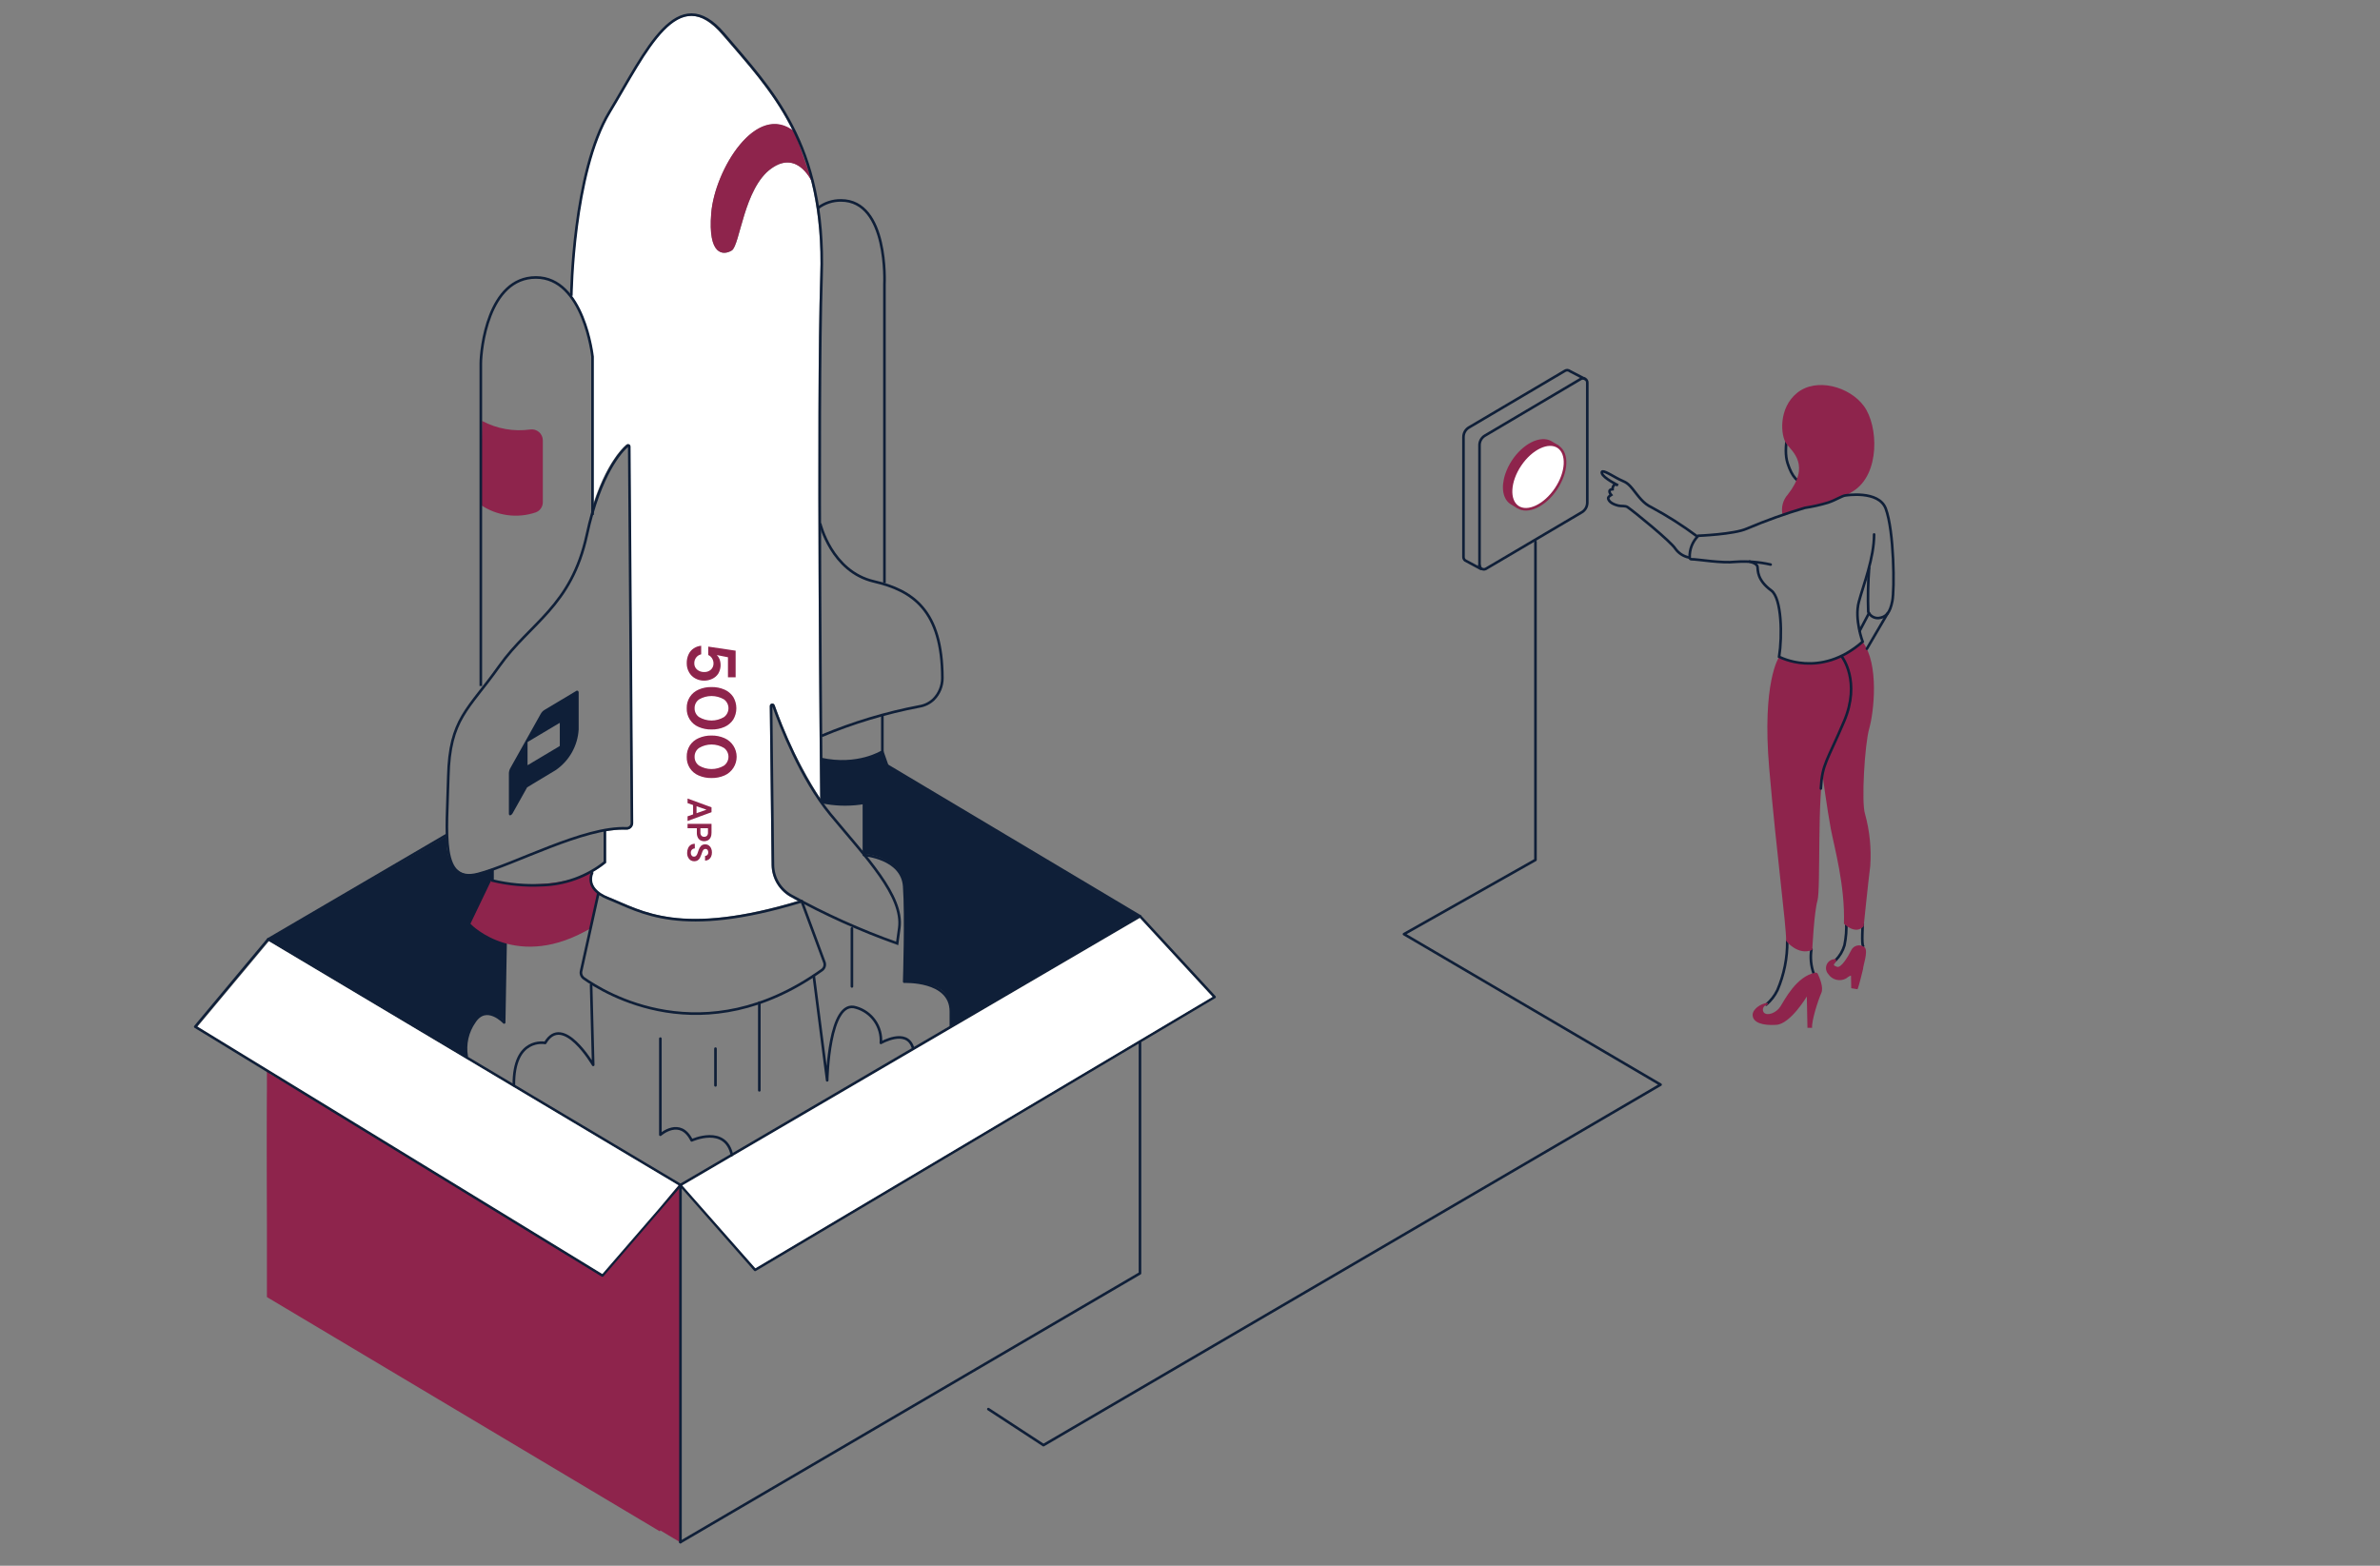 <svg width="456" height="300" viewBox="0 0 456 300" fill="none" xmlns="http://www.w3.org/2000/svg">
<rect x="0" y="0" width="456" height="300" fill="#808080" stroke="none"/>
<path d="M118.474 172.68C117.814 172.39 117.164 172.11 116.474 171.85C115.822 171.668 115.217 171.347 114.699 170.911C114.181 170.474 113.764 169.932 113.474 169.32C113.249 168.616 113.306 167.852 113.634 167.19L113.494 167.11C114.365 166.628 115.188 166.066 115.954 165.43L116.044 165.35V159.27C117.337 159.038 118.65 158.937 119.964 158.97C120.129 158.977 120.294 158.95 120.449 158.892C120.603 158.833 120.745 158.744 120.864 158.63C121.106 158.385 121.242 158.054 121.244 157.71L120.714 85.55C120.714 85.463 120.688 85.378 120.64 85.305C120.592 85.232 120.524 85.175 120.444 85.14C120.367 85.104 120.282 85.092 120.198 85.104C120.115 85.117 120.037 85.153 119.974 85.21C118.974 86.07 116.094 89.1 113.674 96.51V68.31C113.324 65.687 112.653 63.118 111.674 60.66C111.121 59.235 110.381 57.89 109.474 56.66H109.594C109.594 56.42 109.944 33.03 116.874 21.57C117.724 20.17 118.564 18.72 119.374 17.32C123.514 10.18 127.434 3.45 131.944 3.05C134.054 2.85 136.165 4.05 138.415 6.71L140.435 9C144.545 13.79 148.725 18.65 151.875 25C144.665 19.78 136.935 32.73 136.275 40.85C135.615 48.97 138.615 49 140.205 48C141.795 47 142.505 36.08 147.785 32.29C151.915 29.29 154.475 32.82 155.395 34.48C156.843 40.493 157.436 46.681 157.155 52.86C156.385 76.79 157.065 145.56 157.155 152.98C153.548 147.39 150.617 141.391 148.425 135.11C148.386 135.003 148.311 134.912 148.212 134.856C148.113 134.799 147.997 134.779 147.885 134.8C147.774 134.821 147.674 134.881 147.602 134.969C147.531 135.057 147.493 135.167 147.495 135.28L147.845 165.74C147.861 166.972 148.196 168.18 148.818 169.244C149.441 170.308 150.328 171.192 151.395 171.81L152.845 172.63C132.384 178.76 124.674 175.4 118.474 172.68Z" fill="white"/>
<path d="M115.424 244.39C115.424 244.39 52.172 205.66 51.492 205.66C50.812 205.66 51.392 248.38 51.392 248.38L130.454 295.58V227.87L130.044 226.87L115.424 244.39Z" fill="#8E244C"/>
<path d="M182.156 196.85L218.417 175.52L169.765 146.47L165.765 150.54L165.555 154.9L165.455 163.64C165.455 163.64 173.455 163.84 173.375 171.36C173.295 178.88 173.275 188.02 173.275 188.02C173.275 188.02 180.696 187.91 181.606 191.37C182.166 193.139 182.353 195.005 182.156 196.85Z" fill="#0F1F38"/>
<path d="M94.193 166.48L94.393 168.48L94.593 176.71L96.833 180.71L96.523 195.54C96.523 195.54 93.173 192.7 91.043 195.44C88.913 198.18 89.413 202.55 89.413 202.55L51.422 180L85.553 160.2C85.553 160.2 85.253 164.36 87.083 166.2C88.913 168.04 90.433 167.9 94.193 166.48Z" fill="#0F1F38"/>
<path d="M85.433 160.06L51.392 179.97L130.374 227.05L218.417 175.55L168.996 146.08" stroke="#0F1F38" stroke-width="0.5" stroke-linecap="round" stroke-linejoin="round"/>
<path d="M130.374 295.47V227.05L144.675 243.31L232.707 191.03L218.417 175.55" stroke="#0F1F38" stroke-width="0.5" stroke-linecap="round" stroke-linejoin="round"/>
<path d="M130.374 295.47L218.417 243.97V199.7" stroke="#0F1F38" stroke-width="0.5" stroke-linecap="round" stroke-linejoin="round"/>
<path d="M51.392 205.32V248.38L126.544 293.19" stroke="#8E244C" stroke-width="0.5" stroke-miterlimit="10"/>
<path d="M130.374 227.05L115.424 244.39L51.492 205.32L37.411 196.72L51.392 179.97" stroke="#0F1F38" stroke-width="0.5" stroke-linecap="round" stroke-linejoin="round"/>
<path d="M155.915 187L158.485 207C158.485 207 158.755 191.29 164.035 193.05C165.482 193.464 166.743 194.362 167.606 195.595C168.469 196.827 168.882 198.319 168.775 199.82C168.775 199.82 173.656 196.98 174.876 200.64" stroke="#0F1F38" stroke-width="0.5" stroke-linecap="round" stroke-linejoin="round"/>
<path d="M113.254 188.73L113.654 204.03C113.654 204.03 107.834 194.03 104.454 199.83C104.454 199.83 98.353 198.61 98.453 207.96" stroke="#0F1F38" stroke-width="0.5" stroke-linecap="round" stroke-linejoin="round"/>
<path d="M96.863 180.74L96.593 195.91C96.593 195.91 93.203 192.25 90.903 195.77C89.546 197.699 89.01 200.087 89.413 202.41" stroke="#0F1F38" stroke-width="0.5" stroke-linecap="round" stroke-linejoin="round"/>
<path d="M126.524 199V217.42C126.524 217.42 130.315 214.03 132.525 218.5C132.525 218.5 139.025 215.5 140.245 221.35" stroke="#0F1F38" stroke-width="0.5" stroke-linecap="round" stroke-linejoin="round"/>
<path d="M145.484 192.11V208.91" stroke="#0F1F38" stroke-width="0.5" stroke-linecap="round" stroke-linejoin="round"/>
<path d="M137.084 200.92V207.96" stroke="#0F1F38" stroke-width="0.5" stroke-linecap="round" stroke-linejoin="round"/>
<path d="M165.525 153.65V163.81C165.525 163.81 172.846 164.35 173.246 169.81C173.646 175.27 173.246 188.09 173.246 188.09C173.246 188.09 182.186 187.68 182.186 193.78V196.49" stroke="#0F1F38" stroke-width="0.5" stroke-linecap="round" stroke-linejoin="round"/>
<path d="M163.226 177.89V189" stroke="#0F1F38" stroke-width="0.5" stroke-linecap="round" stroke-linejoin="round"/>
<path d="M189.366 269.99L199.927 276.89L318.16 207.82L268.999 178.98L294.19 164.76V103.81" stroke="#0F1F38" stroke-width="0.5" stroke-linecap="round" stroke-linejoin="round"/>
<path d="M303.64 72.59L300.79 71.11C300.66 71.003 300.499 70.939 300.331 70.926C300.163 70.914 299.995 70.954 299.85 71.04L281.449 81.9C281.13 82.087 280.865 82.354 280.681 82.675C280.496 82.996 280.4 83.36 280.399 83.73V106.73C280.398 106.856 280.426 106.98 280.482 107.093C280.537 107.206 280.619 107.304 280.719 107.38L283.72 108.99C283.548 108.81 283.454 108.569 283.46 108.32" stroke="#0F1F38" stroke-width="0.5" stroke-linecap="round" stroke-linejoin="round"/>
<path d="M284.669 109L303.07 98.15C303.389 97.96 303.653 97.691 303.837 97.368C304.021 97.046 304.118 96.681 304.12 96.31V73.31C304.121 73.165 304.083 73.021 304.011 72.895C303.938 72.769 303.833 72.665 303.707 72.593C303.581 72.52 303.438 72.483 303.292 72.484C303.147 72.486 303.005 72.525 302.88 72.6L284.469 83.49C284.158 83.684 283.903 83.956 283.727 84.278C283.552 84.601 283.463 84.963 283.469 85.33V108.27C283.471 108.41 283.509 108.548 283.579 108.669C283.648 108.791 283.748 108.893 283.868 108.966C283.987 109.039 284.124 109.08 284.264 109.086C284.404 109.092 284.544 109.062 284.669 109V109Z" stroke="#0F1F38" stroke-width="0.5" stroke-linecap="round" stroke-linejoin="round"/>
<path d="M298.56 85.6L297.01 84.68C296.541 84.45 296.02 84.35 295.5 84.39C292.89 84.55 289.829 87.39 288.659 90.86C287.769 93.48 288.239 95.64 289.659 96.45L290.9 97.2" fill="#8E244C"/>
<path d="M298.56 85.6L297.01 84.68C296.541 84.45 296.02 84.35 295.5 84.39C292.89 84.55 289.829 87.39 288.659 90.86C287.769 93.48 288.239 95.64 289.659 96.45L290.9 97.2" stroke="#8E244C" stroke-width="0.5" stroke-miterlimit="10"/>
<path d="M298.107 93.69C300.251 90.513 300.456 86.903 298.565 85.627C296.675 84.352 293.404 85.893 291.26 89.07C289.116 92.247 288.911 95.857 290.802 97.133C292.692 98.409 295.963 96.868 298.107 93.69Z" fill="white" stroke="#8E244C" stroke-width="0.5" stroke-miterlimit="10"/>
<path d="M169.115 144.1C169.115 144.1 171.756 151.69 171.756 151.89C171.756 152.09 166.955 154.89 157.875 153.89L157.205 153.56L157.475 145.43C157.475 145.43 163.905 147.15 169.115 144.1Z" fill="#0F1F38"/>
<path d="M113.524 167.06C113.524 167.06 112.774 168.55 113.254 169.29C113.734 170.03 114.604 171.39 114.604 171.39L113.324 177.76C109.629 179.694 105.567 180.826 101.404 181.08C95.243 181.21 90.403 176.88 90.403 176.88C90.403 176.88 94.463 168.88 94.403 168.82C94.344 168.76 104.584 171.12 113.524 167.06Z" fill="#8E244C"/>
<path d="M92.363 80.65C95.189 82.159 98.42 82.733 101.593 82.29C101.89 82.247 102.193 82.268 102.481 82.352C102.769 82.436 103.036 82.58 103.264 82.775C103.492 82.969 103.676 83.211 103.804 83.483C103.931 83.754 103.999 84.05 104.003 84.35V96.17C104.015 96.601 103.892 97.025 103.652 97.383C103.412 97.742 103.066 98.017 102.663 98.17C100.902 98.769 99.026 98.948 97.184 98.693C95.341 98.437 93.584 97.755 92.053 96.7" fill="#8E244C"/>
<path d="M155.776 35.28C155.776 35.28 153.065 28.51 147.775 32.28C142.485 36.05 141.775 47.05 140.195 47.99C138.615 48.93 135.585 49.08 136.265 40.82C136.945 32.56 144.935 19.28 152.265 25.24" fill="#8E244C"/>
<path d="M131.575 127.09C131.559 126.493 131.682 125.901 131.935 125.36C132.153 124.89 132.5 124.492 132.935 124.21C133.357 123.934 133.842 123.769 134.345 123.73V125.37C133.974 125.449 133.642 125.654 133.405 125.95C133.148 126.274 133.014 126.677 133.025 127.09C133.019 127.319 133.064 127.547 133.158 127.756C133.251 127.965 133.39 128.151 133.565 128.3C133.94 128.612 134.417 128.775 134.905 128.76C135.143 128.773 135.381 128.739 135.606 128.661C135.83 128.582 136.037 128.459 136.215 128.3C136.375 128.149 136.501 127.965 136.585 127.762C136.67 127.559 136.71 127.34 136.705 127.12C136.708 126.766 136.607 126.418 136.415 126.12C136.244 125.845 135.992 125.628 135.695 125.5V123.89L140.945 124.67V129.77H139.475V125.93L137.345 125.51C137.571 125.735 137.748 126.004 137.865 126.3C138.03 126.749 138.094 127.23 138.053 127.707C138.011 128.184 137.865 128.646 137.625 129.06C137.343 129.495 136.944 129.841 136.475 130.06C135.988 130.293 135.455 130.413 134.915 130.41C134.321 130.421 133.735 130.276 133.215 129.99C132.722 129.724 132.313 129.326 132.035 128.84C131.724 128.31 131.565 127.704 131.575 127.09Z" fill="#8E244C"/>
<path d="M131.574 135.7C131.547 134.945 131.749 134.2 132.154 133.562C132.559 132.925 133.149 132.425 133.844 132.13C134.625 131.788 135.472 131.62 136.324 131.64C137.18 131.621 138.03 131.789 138.814 132.13C139.493 132.428 140.072 132.914 140.484 133.53C140.877 134.187 141.085 134.939 141.085 135.705C141.085 136.471 140.877 137.223 140.484 137.88C140.072 138.496 139.493 138.981 138.814 139.28C138.03 139.621 137.18 139.789 136.324 139.77C135.472 139.79 134.625 139.622 133.844 139.28C133.147 138.984 132.557 138.483 132.151 137.844C131.746 137.204 131.544 136.457 131.574 135.7ZM133.084 135.7C133.076 136.033 133.151 136.364 133.303 136.661C133.455 136.957 133.679 137.212 133.954 137.4C134.673 137.826 135.494 138.051 136.329 138.051C137.165 138.051 137.985 137.826 138.704 137.4C138.973 137.205 139.192 136.95 139.342 136.654C139.493 136.359 139.572 136.032 139.572 135.7C139.572 135.368 139.493 135.041 139.342 134.746C139.192 134.45 138.973 134.195 138.704 134C137.983 133.581 137.164 133.36 136.329 133.36C135.495 133.36 134.676 133.581 133.954 134C133.679 134.188 133.455 134.443 133.303 134.739C133.151 135.036 133.076 135.367 133.084 135.7Z" fill="#8E244C"/>
<path d="M131.574 145C131.553 144.23 131.762 143.471 132.174 142.82C132.585 142.205 133.165 141.722 133.844 141.43C134.624 141.084 135.471 140.913 136.324 140.93C137.181 140.914 138.03 141.085 138.814 141.43C139.507 141.736 140.095 142.238 140.508 142.872C140.921 143.507 141.141 144.248 141.141 145.005C141.141 145.762 140.921 146.503 140.508 147.137C140.095 147.772 139.507 148.273 138.814 148.58C138.03 148.921 137.18 149.088 136.324 149.07C135.472 149.09 134.625 148.922 133.844 148.58C133.147 148.284 132.557 147.783 132.151 147.144C131.746 146.504 131.544 145.756 131.574 145ZM133.084 145C133.076 145.333 133.151 145.663 133.303 145.96C133.455 146.257 133.679 146.511 133.954 146.7C134.673 147.126 135.494 147.35 136.329 147.35C137.165 147.35 137.985 147.126 138.704 146.7C138.973 146.505 139.191 146.249 139.342 145.954C139.493 145.659 139.572 145.332 139.572 145C139.572 144.668 139.493 144.341 139.342 144.046C139.191 143.75 138.973 143.495 138.704 143.3C137.985 142.874 137.165 142.649 136.329 142.649C135.494 142.649 134.673 142.874 133.954 143.3C133.679 143.488 133.455 143.742 133.303 144.039C133.151 144.336 133.076 144.666 133.084 145Z" fill="#8E244C"/>
<path d="M131.734 153L136.325 154.68V155.62L131.734 157.3V156.41L132.794 156.04V154.25L131.734 153.88V153ZM133.454 154.48V155.81L135.365 155.14L133.454 154.48Z" fill="#8E244C"/>
<path d="M131.734 157.85H136.325V159.55C136.337 159.863 136.275 160.175 136.145 160.46C136.039 160.688 135.864 160.877 135.645 161C135.421 161.121 135.169 161.183 134.914 161.18C134.671 161.179 134.431 161.121 134.214 161.01C133.995 160.888 133.817 160.704 133.704 160.48C133.567 160.19 133.502 159.871 133.514 159.55V158.69H131.734V157.85ZM134.194 158.69V159.5C134.185 159.613 134.197 159.727 134.232 159.835C134.266 159.943 134.321 160.043 134.394 160.13C134.462 160.198 134.544 160.25 134.633 160.285C134.723 160.319 134.819 160.335 134.914 160.33C135.013 160.335 135.112 160.32 135.205 160.285C135.298 160.251 135.383 160.198 135.454 160.13C135.599 159.953 135.667 159.727 135.645 159.5V158.69H134.194Z" fill="#8E244C"/>
<path d="M131.655 163.41C131.648 163.101 131.71 162.793 131.835 162.51C131.938 162.265 132.107 162.053 132.325 161.9C132.563 161.747 132.841 161.667 133.125 161.67V162.56C132.919 162.566 132.723 162.648 132.575 162.79C132.425 162.957 132.346 163.176 132.355 163.4C132.346 163.591 132.406 163.779 132.525 163.93C132.573 163.995 132.637 164.047 132.71 164.082C132.783 164.117 132.864 164.133 132.945 164.13C133.027 164.136 133.109 164.122 133.186 164.091C133.262 164.06 133.33 164.012 133.385 163.95C133.503 163.817 133.591 163.66 133.645 163.49C133.715 163.3 133.785 163.09 133.855 162.87C133.948 162.568 134.109 162.291 134.325 162.06C134.536 161.871 134.812 161.771 135.095 161.78C135.343 161.771 135.588 161.841 135.795 161.98C135.996 162.115 136.152 162.306 136.245 162.53C136.358 162.781 136.413 163.055 136.405 163.33C136.411 163.608 136.356 163.885 136.245 164.14C136.143 164.361 135.984 164.55 135.785 164.69C135.575 164.824 135.333 164.896 135.085 164.9V164C135.246 163.999 135.401 163.935 135.515 163.82C135.578 163.752 135.626 163.671 135.657 163.583C135.688 163.496 135.701 163.403 135.695 163.31C135.706 163.146 135.66 162.984 135.565 162.85C135.517 162.788 135.454 162.738 135.383 162.705C135.312 162.672 135.233 162.656 135.155 162.66C135.087 162.657 135.02 162.669 134.958 162.695C134.896 162.721 134.84 162.76 134.795 162.81C134.692 162.923 134.614 163.056 134.565 163.2C134.505 163.37 134.435 163.56 134.365 163.77C134.291 163.986 134.2 164.197 134.095 164.4C133.99 164.579 133.846 164.733 133.675 164.85C133.473 164.971 133.24 165.03 133.005 165.02C132.769 165.021 132.538 164.959 132.335 164.84C132.124 164.704 131.955 164.514 131.845 164.29C131.709 164.017 131.643 163.715 131.655 163.41Z" fill="#8E244C"/>
<path d="M110.293 132.45L104.293 136.04C104.149 136.128 104.018 136.236 103.903 136.36C103.777 136.496 103.67 136.647 103.583 136.81L97.803 147.13C97.707 147.289 97.633 147.461 97.583 147.64C97.534 147.802 97.507 147.97 97.503 148.14V155.93C97.497 156.01 97.522 156.088 97.573 156.15C97.593 156.178 97.621 156.199 97.653 156.211C97.684 156.224 97.719 156.227 97.753 156.22C97.809 156.209 97.863 156.189 97.913 156.16C98.034 156.082 98.133 155.976 98.203 155.85L101.003 150.85L106.453 147.57C107.742 146.689 108.81 145.524 109.577 144.165C110.343 142.806 110.787 141.288 110.873 139.73V132.73C110.881 132.657 110.87 132.584 110.84 132.517C110.81 132.45 110.763 132.392 110.703 132.35C110.632 132.326 110.556 132.322 110.484 132.34C110.411 132.357 110.345 132.396 110.293 132.45ZM107.173 138.54C107.185 138.533 107.199 138.529 107.213 138.529C107.227 138.529 107.241 138.533 107.253 138.54C107.258 138.551 107.261 138.563 107.261 138.575C107.261 138.587 107.258 138.599 107.253 138.61V142.78C107.262 142.819 107.262 142.86 107.253 142.9C107.231 142.937 107.2 142.968 107.163 142.99L101.163 146.57C101.149 146.577 101.134 146.581 101.118 146.581C101.102 146.581 101.087 146.577 101.073 146.57C101.067 146.557 101.065 146.544 101.065 146.53C101.065 146.516 101.067 146.503 101.073 146.49V142.32C101.065 142.284 101.065 142.246 101.073 142.21C101.098 142.175 101.128 142.145 101.163 142.12L107.173 138.54Z" fill="#0F1F38"/>
<path d="M94.363 168.75L90.433 176.94C90.433 176.94 99.133 185.94 113.153 177.57" stroke="#8E244C" stroke-width="0.5" stroke-miterlimit="10"/>
<path d="M109.464 56.68C109.464 56.68 109.734 33.12 116.774 21.47C123.814 9.82 129.775 -3.99 138.715 6.57C147.655 17.13 158.215 27.43 157.405 52.89C156.595 78.35 157.405 153.65 157.405 153.65" stroke="#0F1F38" stroke-width="0.5" stroke-miterlimit="10"/>
<path d="M120.564 85.54C120.564 85.503 120.553 85.466 120.534 85.435C120.514 85.403 120.486 85.378 120.453 85.361C120.42 85.344 120.383 85.337 120.346 85.341C120.309 85.344 120.273 85.358 120.244 85.38C119.064 86.38 114.973 90.72 112.443 102.46C109.443 116.27 101.593 119.24 95.643 127.65C89.693 136.06 86.162 137.65 85.892 148.78C85.622 159.91 84.272 169.36 91.583 167.46C98.583 165.65 111.833 158.35 120.074 158.71C120.339 158.71 120.593 158.605 120.781 158.417C120.968 158.229 121.074 157.975 121.074 157.71L120.564 85.54Z" stroke="#0F1F38" stroke-width="0.5" stroke-miterlimit="10"/>
<path d="M113.524 98.67V68.33C113.524 68.33 111.894 53.16 102.683 53.16C93.473 53.16 92.123 67 92.123 69.68V131.44" stroke="#0F1F38" stroke-width="0.5" stroke-miterlimit="10"/>
<path d="M157.135 100.29C157.135 100.29 159.295 109.5 167.425 111.4C174.885 113.14 180.526 116.93 180.556 129.92C180.555 131.448 179.951 132.914 178.875 134C178.139 134.702 177.209 135.169 176.205 135.34C169.757 136.562 163.456 138.459 157.405 141" stroke="#0F1F38" stroke-width="0.5" stroke-miterlimit="10"/>
<path d="M169.456 111.73V54.45C169.456 54.45 170.266 38.4 161.125 38.4C159.526 38.381 157.966 38.898 156.695 39.87" stroke="#0F1F38" stroke-width="0.5" stroke-miterlimit="10"/>
<path d="M147.735 135.29C147.731 135.233 147.749 135.178 147.784 135.133C147.818 135.089 147.869 135.059 147.924 135.049C147.98 135.039 148.037 135.05 148.085 135.08C148.133 135.109 148.169 135.156 148.185 135.21C149.485 138.88 153.485 149.21 159.095 156.02C166.005 164.35 173.096 171.66 172.306 177.76L171.896 180.76C164.859 178.259 158.039 175.186 151.505 171.57C150.478 170.974 149.623 170.121 149.023 169.096C148.424 168.071 148.101 166.907 148.085 165.72L147.735 135.29Z" stroke="#0F1F38" stroke-width="0.5" stroke-miterlimit="10"/>
<path d="M169.056 136.92V144C169.056 144 164.376 147 157.266 145.42" stroke="#0F1F38" stroke-width="0.5" stroke-miterlimit="10"/>
<path d="M157.405 153.65C162.265 154.685 167.333 154.014 171.756 151.75L169.056 144.04" stroke="#0F1F38" stroke-width="0.5" stroke-miterlimit="10"/>
<path d="M115.894 159.2V165.2C112.444 167.953 108.186 169.499 103.774 169.6C100.611 169.757 97.442 169.46 94.363 168.72V166.49" stroke="#0F1F38" stroke-width="0.5" stroke-miterlimit="10"/>
<path d="M114.674 171L111.334 186.08C111.279 186.333 111.299 186.596 111.391 186.837C111.484 187.079 111.645 187.288 111.854 187.44C115.704 190.18 134.785 202.07 157.486 185.86C157.714 185.696 157.883 185.461 157.966 185.192C158.049 184.923 158.042 184.634 157.946 184.37L153.615 172.69C130.245 179.8 122.934 174.69 116.434 172.08C111.734 170.17 113.524 167.08 113.524 167.08" stroke="#0F1F38" stroke-width="0.5" stroke-miterlimit="10"/>
<path d="M338.421 192.47C339.315 191.708 340.041 190.768 340.551 189.71C341.825 186.741 342.465 183.54 342.431 180.31" stroke="#0F1F38" stroke-width="0.5" stroke-miterlimit="10" stroke-linecap="round"/>
<path d="M347.062 181.91C346.816 183.476 346.971 185.079 347.512 186.57" stroke="#0F1F38" stroke-width="0.5" stroke-miterlimit="10" stroke-linecap="round"/>
<path d="M351.682 184C352.485 183.199 353.073 182.208 353.392 181.12C353.699 179.648 353.813 178.142 353.732 176.64" stroke="#0F1F38" stroke-width="0.5" stroke-miterlimit="10" stroke-linecap="round"/>
<path d="M356.902 177C356.902 177 356.652 181 356.972 181.25" stroke="#0F1F38" stroke-width="0.5" stroke-miterlimit="10" stroke-linecap="round"/>
<path d="M338.541 192.16C338.761 192.16 338.851 192.5 338.541 192.55C338.382 192.573 338.232 192.637 338.107 192.737C337.981 192.836 337.883 192.967 337.825 193.117C337.766 193.266 337.747 193.428 337.771 193.587C337.795 193.745 337.861 193.895 337.961 194.02C338.631 194.71 340.321 194.08 341.111 192.86C341.901 191.64 344.171 187.04 347.831 186.36C347.919 186.346 348.008 186.359 348.087 186.399C348.166 186.438 348.231 186.502 348.271 186.58C348.611 187.29 349.432 189.19 348.962 190.25C348.371 191.56 347.071 195.57 347.191 196.93H346.301L346.181 190.93C346.181 190.93 343.061 196.18 340.341 196.36C337.621 196.54 335.861 195.89 335.801 194.53C335.731 193.39 337.311 192.31 338.541 192.16Z" fill="#8E244C"/>
<path d="M355.892 189.54C356.222 188.81 356.802 186.2 356.952 185.67C356.952 185.02 357.952 182.36 357.302 181.55C357.103 181.373 356.864 181.247 356.606 181.18C356.348 181.114 356.078 181.11 355.818 181.169C355.559 181.227 355.316 181.347 355.112 181.517C354.907 181.688 354.746 181.905 354.642 182.15C354.202 183.04 352.802 185.54 351.952 185.24C351.102 184.94 351.332 184.81 351.682 184.4C351.682 184.4 352.202 183.51 351.182 183.82C350.892 183.886 350.624 184.028 350.405 184.229C350.186 184.431 350.023 184.687 349.933 184.97C349.843 185.254 349.829 185.557 349.892 185.848C349.955 186.139 350.093 186.408 350.292 186.63C350.647 187.174 351.195 187.563 351.825 187.721C352.456 187.878 353.122 187.792 353.692 187.48C354.382 186.93 354.642 186.93 354.642 186.93L354.692 189.34L355.892 189.54Z" fill="#8E244C"/>
<path d="M340.871 125.87C340.871 125.87 337.541 130.64 338.981 147.29C340.421 163.94 342.221 176.99 342.221 180.29C342.221 180.29 344.472 183.17 347.222 182C347.222 182 347.582 174.71 348.222 172.55C348.862 170.39 348.132 151.94 349.482 147.35C350.832 142.76 356.232 134.03 352.992 125.84C351.34 126.44 349.631 126.869 347.892 127.12C345.486 127.257 343.082 126.829 340.871 125.87Z" fill="#8E244C"/>
<path d="M349.182 148.45C349.182 148.45 350.112 155.27 350.772 158.78C351.432 162.29 353.532 169.67 353.292 176.99C353.292 176.99 355.512 179.21 357.072 177.47C357.072 177.47 357.972 168.71 358.332 165.95C358.57 162.584 358.232 159.202 357.332 155.95C356.612 153.79 357.262 142.63 358.142 139.57C359.022 136.51 360.092 127.21 356.852 122.95C356.852 122.95 352.572 125.95 350.672 127.11C348.772 128.27 349.912 132.81 350.102 132.86C350.292 132.91 349.182 148.45 349.182 148.45Z" fill="#8E244C"/>
<path d="M343.012 81.27C343.012 81.27 341.512 85.75 342.512 88.8C343.372 91.39 344.312 92.42 346.382 93.11" stroke="#0F1F38" stroke-width="0.5" stroke-miterlimit="10" stroke-linecap="round"/>
<path d="M335.211 107.6C335.211 107.6 336.641 107.92 336.731 108.6C336.821 109.28 336.621 111.13 339.381 113.15C341.381 114.64 341.501 121.87 340.871 125.83C340.871 125.83 348.701 130.15 356.872 122.95C356.872 122.95 355.252 118.63 356.152 115.3C357.052 111.97 359.072 106.9 359.072 102.4" stroke="#0F1F38" stroke-width="0.5" stroke-miterlimit="10" stroke-linecap="round"/>
<path d="M323.611 106.82C322.566 106.614 321.638 106.021 321.011 105.16C320.231 103.84 313.091 98.02 311.831 97.16C311.371 96.86 310.691 97.02 310.121 96.89C309.121 96.66 308.261 96.2 308.121 95.51C308.051 95.2 308.691 94.82 308.691 94.82C308.691 94.82 307.821 93.82 308.961 93.74C308.961 93.74 308.961 92.41 310.011 92.99C310.011 92.99 307.161 91.58 306.921 90.68C306.681 89.78 308.281 90.77 309.741 91.58C311.201 92.39 311.601 92.18 312.801 93.68C314.001 95.18 314.801 96.44 316.461 97.22C319.46 98.836 322.337 100.668 325.071 102.7" stroke="#0F1F38" stroke-width="0.5" stroke-miterlimit="10" stroke-linecap="round"/>
<path d="M341.531 98.63C341.377 97.952 341.388 97.247 341.562 96.574C341.735 95.9 342.068 95.279 342.531 94.76C346.941 89.15 343.431 86.55 342.291 85.05C341.151 83.55 340.681 78.2 344.341 75.26C348.001 72.32 354.342 74.03 357.122 77.81C359.902 81.59 360.232 90.81 355.122 94.07C350.011 97.33 345.491 96.76 341.531 98.63Z" fill="#8E244C"/>
<path d="M358.082 117.5L356.292 120.9" stroke="#0F1F38" stroke-width="0.5" stroke-miterlimit="10" stroke-linecap="round"/>
<path d="M361.672 117.5L357.691 124.3" stroke="#0F1F38" stroke-width="0.5" stroke-miterlimit="10" stroke-linecap="round"/>
<path d="M352.931 125.87C352.931 125.87 356.561 130.56 353.331 138.18C350.101 145.8 349.111 146.36 348.871 151.08" stroke="#0F1F38" stroke-width="0.5" stroke-miterlimit="10" stroke-linecap="round"/>
<path d="M339.251 108.17C337.039 107.665 334.764 107.489 332.501 107.65C329.85 107.96 325.24 107.14 324.05 107.15C323.972 107.148 323.897 107.117 323.84 107.064C323.783 107.01 323.748 106.938 323.74 106.86C323.704 106.082 323.833 105.305 324.117 104.579C324.401 103.854 324.835 103.197 325.39 102.65C325.39 102.65 332.231 102.38 334.661 101.3C338.301 99.755 342.028 98.419 345.821 97.3C347.32 97.074 348.8 96.739 350.251 96.3C351.871 95.75 352.891 95.01 353.561 94.93C353.561 94.93 359.951 93.85 361.302 97.45C362.912 101.76 363.012 112.93 362.562 115.18C362.112 117.43 361.392 118.24 359.951 118.42C359.536 118.455 359.119 118.359 358.76 118.146C358.402 117.932 358.119 117.612 357.951 117.23C357.851 114.429 357.908 111.625 358.121 108.83" stroke="#0F1F38" stroke-width="0.5" stroke-miterlimit="10" stroke-linecap="round"/>
<path d="M144.725 243L130.724 227.14L140.145 221.63H140.215C140.252 221.622 140.287 221.605 140.317 221.581C140.346 221.556 140.37 221.525 140.385 221.49L218.387 175.89L232.318 191L144.725 243ZM51.522 180.35L130.004 227.11L126.414 231.4L115.414 244.1L37.861 196.69L51.522 180.35ZM51.822 205.83L51.722 205.78L51.822 205.83Z" fill="white"/>
</svg>
